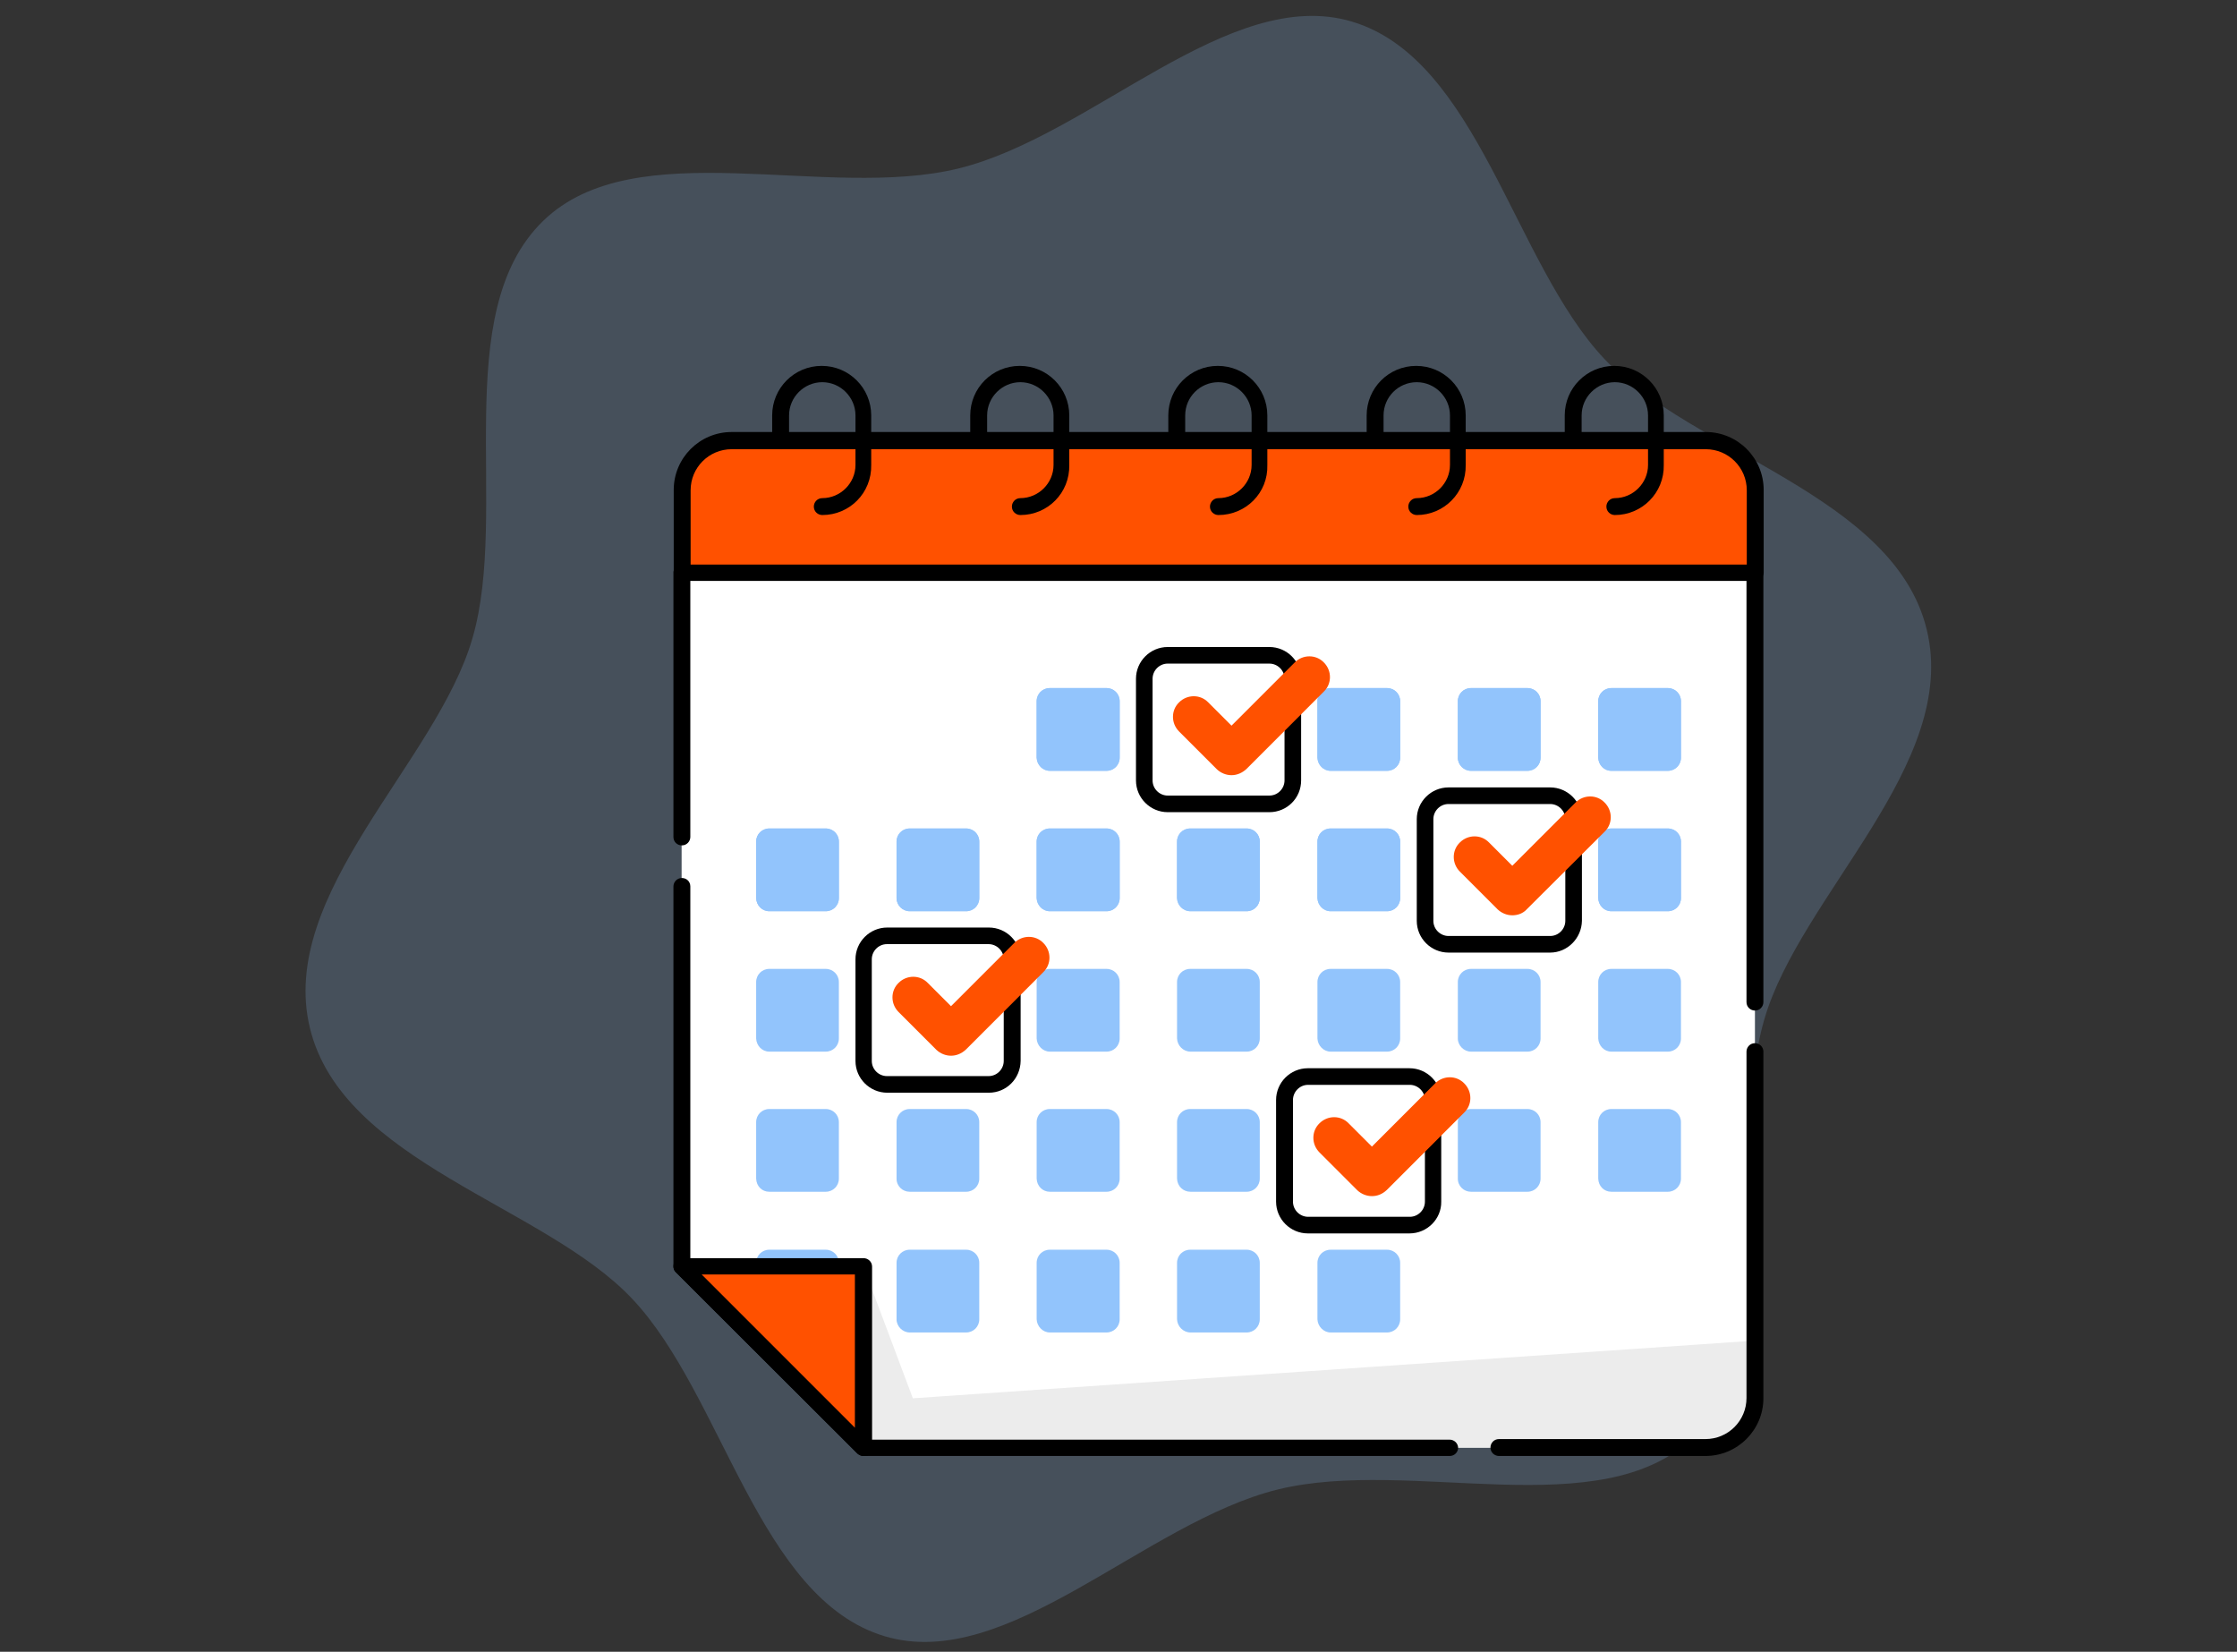 <?xml version="1.0" encoding="utf-8"?>
<!-- Generator: Adobe Illustrator 27.6.1, SVG Export Plug-In . SVG Version: 6.00 Build 0)  -->
<svg version="1.1" id="Livello_1" xmlns="http://www.w3.org/2000/svg" xmlns:xlink="http://www.w3.org/1999/xlink" x="0px" y="0px"
	 viewBox="0 0 768 567" style="enable-background:new 0 0 768 567;" xml:space="preserve">
<rect x="0" y="0" width="768" height="567" fill="#333333" stroke="none"/>
<style type="text/css">
	.st0{opacity:0.2;fill:#92C4FC;enable-background:new    ;}
	.st1{fill:#ECECEC;}
	.st2{fill:#FFFFFF;}
	.st3{fill:#FF5100;stroke:#FF5100;stroke-width:1.431;stroke-miterlimit:10;}
	.st4{fill:#92C4FC;}
	.st5{fill:#FF5100;}
</style>
<g>
	<path class="st0" d="M661.5,216.2c11.2,46.2-43.5,91.2-55.8,133.8c-12.8,43.9,8.4,111.6-24.3,143.3c-31.7,30.7-97,6.8-142.7,18
		c-45.7,11.3-92.8,62.9-134.9,50.4c-43.4-12.9-55.5-82.8-86.8-115.9c-30.3-32.1-99.4-46.7-110.6-92.9s43.5-91.2,55.8-133.8
		c12.8-43.9-8.4-111.6,24.3-143.3c31.7-30.7,97-6.8,142.7-18C374.9,46.5,422-5.1,464.1,7.4c43.4,12.9,55.5,82.8,86.8,115.9
		C581.3,155.5,650.4,170,661.5,216.2z"/>
	<path class="st1" d="M585.5,497H296.4c-24.4-24.4-38-38-62.4-62.4v-238h368.4v283.4C602.5,489.4,594.9,497,585.5,497z"/>
	<polygon class="st2" points="602.5,460.2 313.4,480 296.4,434.7 234.2,434.7 234.2,196.6 602.5,196.6 	"/>
	<path d="M585.5,499.8h-70.9c-1.5,0-2.9-1.2-2.9-2.9c0-1.5,1.2-2.9,2.9-2.9h70.9c7.8,0,14.1-6.3,14.1-14.1V361
		c0-1.5,1.2-2.9,2.9-2.9c1.5,0,2.9,1.2,2.9,2.9v119C605.4,490.9,596.5,499.8,585.5,499.8z"/>
	<path d="M602.5,346.9c-1.5,0-2.9-1.2-2.9-2.9V199.4H237v87.9c0,1.5-1.2,2.9-2.9,2.9c-1.6,0-2.9-1.2-2.9-2.9v-90.7
		c0-1.5,1.2-2.9,2.9-2.9h368.4c1.5,0,2.9,1.2,2.9,2.9v147.4C605.4,345.5,604.2,346.9,602.5,346.9z"/>
	<path d="M497.7,499.8H296.4c-0.7,0-1.4-0.3-2-0.8L232,436.7c-0.5-0.5-0.8-1.2-0.8-2V304.3c0-1.5,1.2-2.9,2.9-2.9
		c1.6,0,2.9,1.2,2.9,2.9v129.2l60.7,60.7h200c1.5,0,2.9,1.2,2.9,2.9C500.5,498.6,499.3,499.8,497.7,499.8z"/>
	<path class="st3" d="M602.5,196.6H234.2v-21.4c0-13.2,10.8-23.9,23.9-23.9h320.6c13.2,0,23.9,10.8,23.9,23.9L602.5,196.6
		L602.5,196.6z"/>
	<polygon class="st3" points="602.5,196.6 234.2,196.6 234.2,176.8 602.5,162.6 	"/>
	<path d="M602.5,199.4H234.2c-1.5,0-2.9-1.2-2.9-2.9v-28.3c0-11,8.9-19.9,19.9-19.9h334.4c11,0,19.9,8.9,19.9,19.9v28.4
		C605.4,198.2,604.2,199.4,602.5,199.4z M237,193.8h362.7v-25.5c0-7.8-6.3-14.1-14.1-14.1H251.2c-7.8,0-14.1,6.3-14.1,14.1v25.5H237
		z"/>
	<path class="st4" d="M408.7,361H428c2.5,0,4.5-2,4.5-4.5v-19.4c0-2.5-2-4.5-4.5-4.5h-19.4c-2.5,0-4.5,2-4.5,4.5v19.4
		C404.2,358.9,406.2,361,408.7,361z"/>
	<path class="st4" d="M360.4,361h19.5c2.5,0,4.5-2,4.5-4.5v-19.4c0-2.5-2-4.5-4.5-4.5h-19.5c-2.5,0-4.5,2-4.5,4.5v19.4
		C356,358.9,358,361,360.4,361z"/>
	<path class="st4" d="M312.3,361h19.4c2.5,0,4.5-2,4.5-4.5v-19.4c0-2.5-2-4.5-4.5-4.5h-19.4c-2.5,0-4.5,2-4.5,4.5v19.4
		C307.8,358.9,309.9,361,312.3,361z"/>
	<path class="st4" d="M264.1,361h19.4c2.5,0,4.5-2,4.5-4.5v-19.4c0-2.5-2-4.5-4.5-4.5h-19.4c-2.5,0-4.5,2-4.5,4.5v19.4
		C259.7,358.9,261.6,361,264.1,361z"/>
	<path class="st4" d="M553.2,361h19.4c2.5,0,4.5-2,4.5-4.5v-19.4c0-2.5-2-4.5-4.5-4.5h-19.4c-2.5,0-4.5,2-4.5,4.5v19.4
		C548.8,358.9,550.7,361,553.2,361z"/>
	<path class="st4" d="M505,361h19.4c2.5,0,4.5-2,4.5-4.5v-19.4c0-2.5-2-4.5-4.5-4.5H505c-2.5,0-4.5,2-4.5,4.5v19.4
		C500.5,358.9,502.6,361,505,361z"/>
	<path class="st4" d="M456.8,361h19.4c2.5,0,4.5-2,4.5-4.5v-19.4c0-2.5-2-4.5-4.5-4.5h-19.4c-2.5,0-4.5,2-4.5,4.5v19.4
		C452.4,358.9,454.4,361,456.8,361z"/>
	<path class="st4" d="M408.7,409.1H428c2.5,0,4.5-2,4.5-4.5v-19.4c0-2.5-2-4.5-4.5-4.5h-19.4c-2.5,0-4.5,2-4.5,4.5v19.4
		C404.2,407.2,406.2,409.1,408.7,409.1z"/>
	<path class="st4" d="M360.4,409.1h19.5c2.5,0,4.5-2,4.5-4.5v-19.4c0-2.5-2-4.5-4.5-4.5h-19.5c-2.5,0-4.5,2-4.5,4.5v19.4
		C356,407.2,358,409.1,360.4,409.1z"/>
	<path class="st4" d="M312.3,409.1h19.4c2.5,0,4.5-2,4.5-4.5v-19.4c0-2.5-2-4.5-4.5-4.5h-19.4c-2.5,0-4.5,2-4.5,4.5v19.4
		C307.8,407.2,309.9,409.1,312.3,409.1z"/>
	<path class="st4" d="M264.1,409.1h19.4c2.5,0,4.5-2,4.5-4.5v-19.4c0-2.5-2-4.5-4.5-4.5h-19.4c-2.5,0-4.5,2-4.5,4.5v19.4
		C259.7,407.2,261.6,409.1,264.1,409.1z"/>
	<path class="st4" d="M553.2,409.1h19.4c2.5,0,4.5-2,4.5-4.5v-19.4c0-2.5-2-4.5-4.5-4.5h-19.4c-2.5,0-4.5,2-4.5,4.5v19.4
		C548.8,407.2,550.7,409.1,553.2,409.1z"/>
	<path class="st4" d="M505,409.1h19.4c2.5,0,4.5-2,4.5-4.5v-19.4c0-2.5-2-4.5-4.5-4.5H505c-2.5,0-4.5,2-4.5,4.5v19.4
		C500.5,407.2,502.6,409.1,505,409.1z"/>
	<path class="st4" d="M456.8,409.1h19.4c2.5,0,4.5-2,4.5-4.5v-19.4c0-2.5-2-4.5-4.5-4.5h-19.4c-2.5,0-4.5,2-4.5,4.5v19.4
		C452.4,407.2,454.4,409.1,456.8,409.1z"/>
	<path class="st4" d="M408.7,457.4H428c2.5,0,4.5-2,4.5-4.5v-19.4c0-2.5-2-4.5-4.5-4.5h-19.4c-2.5,0-4.5,2-4.5,4.5v19.4
		C404.2,455.3,406.2,457.4,408.7,457.4z"/>
	<path class="st4" d="M360.4,457.4h19.5c2.5,0,4.5-2,4.5-4.5v-19.4c0-2.5-2-4.5-4.5-4.5h-19.5c-2.5,0-4.5,2-4.5,4.5v19.4
		C356,455.3,358,457.4,360.4,457.4z"/>
	<path class="st4" d="M312.3,457.4h19.4c2.5,0,4.5-2,4.5-4.5v-19.4c0-2.5-2-4.5-4.5-4.5h-19.4c-2.5,0-4.5,2-4.5,4.5v19.4
		C307.8,455.3,309.9,457.4,312.3,457.4z"/>
	<path class="st4" d="M264.1,457.4h19.4c2.5,0,4.5-2,4.5-4.5v-19.4c0-2.5-2-4.5-4.5-4.5h-19.4c-2.5,0-4.5,2-4.5,4.5v19.4
		C259.7,455.3,261.6,457.4,264.1,457.4z"/>
	<path class="st4" d="M456.8,457.4h19.4c2.5,0,4.5-2,4.5-4.5v-19.4c0-2.5-2-4.5-4.5-4.5h-19.4c-2.5,0-4.5,2-4.5,4.5v19.4
		C452.4,455.3,454.4,457.4,456.8,457.4z"/>
	<path class="st4" d="M408.7,312.8H428c2.5,0,4.5-2,4.5-4.5v-19.4c0-2.5-2-4.5-4.5-4.5h-19.4c-2.5,0-4.5,2-4.5,4.5v19.4
		C404.2,310.8,406.2,312.8,408.7,312.8z"/>
	<path class="st4" d="M360.4,312.8h19.5c2.5,0,4.5-2,4.5-4.5v-19.4c0-2.5-2-4.5-4.5-4.5h-19.5c-2.5,0-4.5,2-4.5,4.5v19.4
		C356,310.8,358,312.8,360.4,312.8z"/>
	<path class="st4" d="M312.3,312.8h19.4c2.5,0,4.5-2,4.5-4.5v-19.4c0-2.5-2-4.5-4.5-4.5h-19.4c-2.5,0-4.5,2-4.5,4.5v19.4
		C307.8,310.8,309.9,312.8,312.3,312.8z"/>
	<path class="st4" d="M264.1,312.8h19.4c2.5,0,4.5-2,4.5-4.5v-19.4c0-2.5-2-4.5-4.5-4.5h-19.4c-2.5,0-4.5,2-4.5,4.5v19.4
		C259.7,310.8,261.6,312.8,264.1,312.8z"/>
	<path class="st4" d="M553.2,312.8h19.4c2.5,0,4.5-2,4.5-4.5v-19.4c0-2.5-2-4.5-4.5-4.5h-19.4c-2.5,0-4.5,2-4.5,4.5v19.4
		C548.8,310.8,550.7,312.8,553.2,312.8z"/>
	<path class="st4" d="M505,312.8h19.4c2.5,0,4.5-2,4.5-4.5v-19.4c0-2.5-2-4.5-4.5-4.5H505c-2.5,0-4.5,2-4.5,4.5v19.4
		C500.5,310.8,502.6,312.8,505,312.8z"/>
	<path class="st4" d="M456.8,312.8h19.4c2.5,0,4.5-2,4.5-4.5v-19.4c0-2.5-2-4.5-4.5-4.5h-19.4c-2.5,0-4.5,2-4.5,4.5v19.4
		C452.4,310.8,454.4,312.8,456.8,312.8z"/>
	<path class="st4" d="M408.7,312.8H428c2.5,0,4.5-2,4.5-4.5v-19.4c0-2.5-2-4.5-4.5-4.5h-19.4c-2.5,0-4.5,2-4.5,4.5v19.4
		C404.2,310.8,406.2,312.8,408.7,312.8z"/>
	<path class="st4" d="M360.4,312.8h19.5c2.5,0,4.5-2,4.5-4.5v-19.4c0-2.5-2-4.5-4.5-4.5h-19.5c-2.5,0-4.5,2-4.5,4.5v19.4
		C356,310.8,358,312.8,360.4,312.8z"/>
	<path class="st4" d="M312.3,312.8h19.4c2.5,0,4.5-2,4.5-4.5v-19.4c0-2.5-2-4.5-4.5-4.5h-19.4c-2.5,0-4.5,2-4.5,4.5v19.4
		C307.8,310.8,309.9,312.8,312.3,312.8z"/>
	<path class="st4" d="M264.1,312.8h19.4c2.5,0,4.5-2,4.5-4.5v-19.4c0-2.5-2-4.5-4.5-4.5h-19.4c-2.5,0-4.5,2-4.5,4.5v19.4
		C259.7,310.8,261.6,312.8,264.1,312.8z"/>
	<path class="st4" d="M553.2,312.8h19.4c2.5,0,4.5-2,4.5-4.5v-19.4c0-2.5-2-4.5-4.5-4.5h-19.4c-2.5,0-4.5,2-4.5,4.5v19.4
		C548.8,310.8,550.7,312.8,553.2,312.8z"/>
	<path class="st4" d="M505,312.8h19.4c2.5,0,4.5-2,4.5-4.5v-19.4c0-2.5-2-4.5-4.5-4.5H505c-2.5,0-4.5,2-4.5,4.5v19.4
		C500.5,310.8,502.6,312.8,505,312.8z"/>
	<path class="st4" d="M456.8,312.8h19.4c2.5,0,4.5-2,4.5-4.5v-19.4c0-2.5-2-4.5-4.5-4.5h-19.4c-2.5,0-4.5,2-4.5,4.5v19.4
		C452.4,310.8,454.4,312.8,456.8,312.8z"/>
	<path class="st4" d="M408.7,264.6H428c2.5,0,4.5-2,4.5-4.5v-19.4c0-2.5-2-4.5-4.5-4.5h-19.4c-2.5,0-4.5,2-4.5,4.5v19.4
		C404.2,262.6,406.2,264.6,408.7,264.6z"/>
	<path class="st4" d="M360.4,264.6h19.5c2.5,0,4.5-2,4.5-4.5v-19.4c0-2.5-2-4.5-4.5-4.5h-19.5c-2.5,0-4.5,2-4.5,4.5v19.4
		C356,262.6,358,264.6,360.4,264.6z"/>
	<path class="st4" d="M553.2,264.6h19.4c2.5,0,4.5-2,4.5-4.5v-19.4c0-2.5-2-4.5-4.5-4.5h-19.4c-2.5,0-4.5,2-4.5,4.5v19.4
		C548.8,262.6,550.7,264.6,553.2,264.6z"/>
	<path class="st4" d="M505,264.6h19.4c2.5,0,4.5-2,4.5-4.5v-19.4c0-2.5-2-4.5-4.5-4.5H505c-2.5,0-4.5,2-4.5,4.5v19.4
		C500.5,262.6,502.6,264.6,505,264.6z"/>
	<path class="st4" d="M456.8,264.6h19.4c2.5,0,4.5-2,4.5-4.5v-19.4c0-2.5-2-4.5-4.5-4.5h-19.4c-2.5,0-4.5,2-4.5,4.5v19.4
		C452.4,262.6,454.4,264.6,456.8,264.6z"/>
	<path class="st4" d="M408.7,264.6H428c2.5,0,4.5-2,4.5-4.5v-19.4c0-2.5-2-4.5-4.5-4.5h-19.4c-2.5,0-4.5,2-4.5,4.5v19.4
		C404.2,262.6,406.2,264.6,408.7,264.6z"/>
	<path class="st4" d="M360.4,264.6h19.5c2.5,0,4.5-2,4.5-4.5v-19.4c0-2.5-2-4.5-4.5-4.5h-19.5c-2.5,0-4.5,2-4.5,4.5v19.4
		C356,262.6,358,264.6,360.4,264.6z"/>
	<path class="st4" d="M553.2,264.6h19.4c2.5,0,4.5-2,4.5-4.5v-19.4c0-2.5-2-4.5-4.5-4.5h-19.4c-2.5,0-4.5,2-4.5,4.5v19.4
		C548.8,262.6,550.7,264.6,553.2,264.6z"/>
	<path class="st4" d="M505,264.6h19.4c2.5,0,4.5-2,4.5-4.5v-19.4c0-2.5-2-4.5-4.5-4.5H505c-2.5,0-4.5,2-4.5,4.5v19.4
		C500.5,262.6,502.6,264.6,505,264.6z"/>
	<path class="st4" d="M456.8,264.6h19.4c2.5,0,4.5-2,4.5-4.5v-19.4c0-2.5-2-4.5-4.5-4.5h-19.4c-2.5,0-4.5,2-4.5,4.5v19.4
		C452.4,262.6,454.4,264.6,456.8,264.6z"/>
	<polygon class="st3" points="234.2,434.7 296.4,497 296.4,434.7 	"/>
	<path d="M296.4,499.8c-0.7,0-1.4-0.3-2-0.8L232,436.7c-0.8-0.8-1-2-0.6-3.1c0.4-1,1.4-1.7,2.7-1.7h62.4c1.5,0,2.9,1.2,2.9,2.9V497
		c0,1.1-0.7,2.2-1.7,2.7C297.3,499.7,296.9,499.8,296.4,499.8z M240.9,437.5l52.6,52.6v-52.6H240.9z"/>
	<path d="M418.3,176.8c-1.5,0-2.9-1.2-2.9-2.9c0-1.5,1.2-2.9,2.9-2.9c6.2,0,11.4-5.1,11.4-11.4v-17c0-6.2-5.1-11.4-11.4-11.4
		s-11.4,5.1-11.4,11.4v8.5c0,1.5-1.2,2.9-2.9,2.9c-1.6,0-2.9-1.2-2.9-2.9v-8.5c0-9.4,7.6-17,17-17s17,7.6,17,17v17
		C435.4,169.2,427.7,176.8,418.3,176.8z"/>
	<path d="M350.3,176.8c-1.5,0-2.9-1.2-2.9-2.9c0-1.5,1.2-2.9,2.9-2.9c6.2,0,11.4-5.1,11.4-11.4v-17c0-6.2-5.1-11.4-11.4-11.4
		c-6.2,0-11.4,5.1-11.4,11.4v8.5c0,1.5-1.2,2.9-2.9,2.9c-1.5,0-2.9-1.2-2.9-2.9v-8.5c0-9.4,7.6-17,17-17s17,7.6,17,17v17
		C367.3,169.2,359.7,176.8,350.3,176.8z"/>
	<path d="M282.3,176.8c-1.5,0-2.9-1.2-2.9-2.9c0-1.5,1.2-2.9,2.9-2.9c6.2,0,11.4-5.1,11.4-11.4v-17c0-6.2-5.1-11.4-11.4-11.4
		c-6.2,0-11.4,5.1-11.4,11.4v8.5c0,1.5-1.2,2.9-2.9,2.9c-1.5,0-2.9-1.2-2.9-2.9v-8.5c0-9.4,7.6-17,17-17s17,7.6,17,17v17
		C299.3,169.2,291.7,176.8,282.3,176.8z"/>
	<path d="M554.4,176.8c-1.5,0-2.9-1.2-2.9-2.9c0-1.5,1.2-2.9,2.9-2.9c6.2,0,11.4-5.1,11.4-11.4v-17c0-6.2-5.1-11.4-11.4-11.4
		c-6.2,0-11.4,5.1-11.4,11.4v8.5c0,1.5-1.2,2.9-2.9,2.9c-1.5,0-2.9-1.2-2.9-2.9v-8.5c0-9.4,7.6-17,17-17c9.4,0,17,7.6,17,17v17
		C571.4,169.2,563.7,176.8,554.4,176.8z"/>
	<path d="M486.4,176.8c-1.5,0-2.9-1.2-2.9-2.9c0-1.5,1.2-2.9,2.9-2.9c6.2,0,11.4-5.1,11.4-11.4v-17c0-6.2-5.1-11.4-11.4-11.4
		s-11.4,5.1-11.4,11.4v8.5c0,1.5-1.2,2.9-2.9,2.9c-1.5,0-2.9-1.2-2.9-2.9v-8.5c0-9.4,7.6-17,17-17s17,7.6,17,17v17
		C503.4,169.2,495.7,176.8,486.4,176.8z"/>
	<path class="st2" d="M449.1,420.5H484c4.5,0,8.1-3.6,8.1-8.1v-34.9c0-4.4-3.6-8.1-8.1-8.1h-34.9c-4.4,0-8.1,3.6-8.1,8.1v34.9
		C441,416.9,444.6,420.5,449.1,420.5z"/>
	<path d="M483.9,423.4H449c-6,0-10.9-4.9-10.9-10.9v-34.9c0-6,4.9-10.9,10.9-10.9h34.9c6,0,10.9,4.9,10.9,10.9v34.9
		C494.9,418.4,490,423.4,483.9,423.4z M449.1,372.4c-2.9,0-5.2,2.4-5.2,5.2v34.9c0,2.9,2.4,5.2,5.2,5.2H484c2.9,0,5.2-2.4,5.2-5.2
		v-34.9c0-2.9-2.4-5.2-5.2-5.2H449.1z"/>
	<path class="st2" d="M497.3,324.1h34.9c4.5,0,8.1-3.6,8.1-8.1v-34.9c0-4.4-3.6-8.1-8.1-8.1h-34.9c-4.4,0-8.1,3.6-8.1,8.1V316
		C489.2,320.5,492.9,324.1,497.3,324.1z"/>
	<path d="M532.2,327h-34.9c-6,0-10.9-4.9-10.9-10.9v-34.9c0-6,4.9-10.9,10.9-10.9h34.9c6,0,10.9,4.9,10.9,10.9v34.9
		C543,322.1,538.1,327,532.2,327z M497.3,276c-2.9,0-5.2,2.4-5.2,5.2v34.9c0,2.9,2.4,5.2,5.2,5.2h34.9c2.9,0,5.2-2.4,5.2-5.2v-34.9
		c0-2.9-2.4-5.2-5.2-5.2H497.3z"/>
	<path class="st2" d="M304.5,372.4h34.9c4.5,0,8.1-3.6,8.1-8.1v-34.9c0-4.4-3.6-8.1-8.1-8.1h-34.9c-4.4,0-8.1,3.6-8.1,8.1v34.9
		C296.4,368.7,300.1,372.4,304.5,372.4z"/>
	<path d="M339.5,375.1h-34.9c-6,0-10.9-4.9-10.9-10.9v-34.9c0-6,4.9-10.9,10.9-10.9h34.9c6,0,10.9,4.9,10.9,10.9v34.9
		C350.3,370.3,345.5,375.1,339.5,375.1z M304.5,324.1c-2.9,0-5.2,2.4-5.2,5.2v34.9c0,2.9,2.4,5.2,5.2,5.2h34.9
		c2.9,0,5.2-2.4,5.2-5.2v-34.9c0-2.9-2.4-5.2-5.2-5.2H304.5z"/>
	<path class="st2" d="M400.9,276h34.9c4.5,0,8.1-3.6,8.1-8.1V233c0-4.4-3.6-8.1-8.1-8.1h-34.9c-4.4,0-8.1,3.6-8.1,8.1v34.9
		C392.8,272.3,396.5,276,400.9,276z"/>
	<path d="M435.8,278.8h-34.9c-6,0-10.9-4.9-10.9-10.9V233c0-6,4.9-10.9,10.9-10.9h34.9c6,0,10.9,4.9,10.9,10.9v34.9
		C446.7,274,441.8,278.8,435.8,278.8z M400.9,227.8c-2.9,0-5.2,2.4-5.2,5.2v34.9c0,2.9,2.4,5.2,5.2,5.2h34.9c2.9,0,5.2-2.4,5.2-5.2
		V233c0-2.9-2.4-5.2-5.2-5.2H400.9z"/>
	<path class="st5" d="M471,410.6c-1.8,0-3.6-0.7-5-2l-13-13c-2.8-2.8-2.8-7.3,0-10c2.8-2.8,7.3-2.8,10,0l8,8l21.7-21.7
		c2.8-2.8,7.3-2.8,10,0c2.8,2.8,2.8,7.3,0,10l-26.6,26.6C474.6,409.9,472.9,410.6,471,410.6z"/>
	<path class="st5" d="M519.2,314.2c-1.8,0-3.6-0.7-5-2l-13-13c-2.8-2.8-2.8-7.3,0-10c2.8-2.8,7.3-2.8,10,0l8,8l21.7-21.7
		c2.8-2.8,7.3-2.8,10,0c2.8,2.8,2.8,7.3,0,10L524.3,312C522.9,313.6,521,314.2,519.2,314.2z"/>
	<path class="st5" d="M326.5,362.4c-1.8,0-3.6-0.7-5-2l-13-13c-2.8-2.8-2.8-7.3,0-10c2.8-2.8,7.3-2.8,10,0l8,8l21.7-21.7
		c2.8-2.8,7.3-2.8,10,0c2.8,2.8,2.8,7.3,0,10l-26.6,26.6C330.1,361.7,328.3,362.4,326.5,362.4z"/>
	<path class="st5" d="M422.8,266.1c-1.8,0-3.6-0.7-5-2l-13-13c-2.8-2.8-2.8-7.3,0-10c2.8-2.8,7.3-2.8,10,0l8,8l21.7-21.7
		c2.8-2.8,7.3-2.8,10,0c2.8,2.8,2.8,7.3,0,10l-26.6,26.6C426.5,265.3,424.7,266.1,422.8,266.1z"/>
</g>
</svg>

